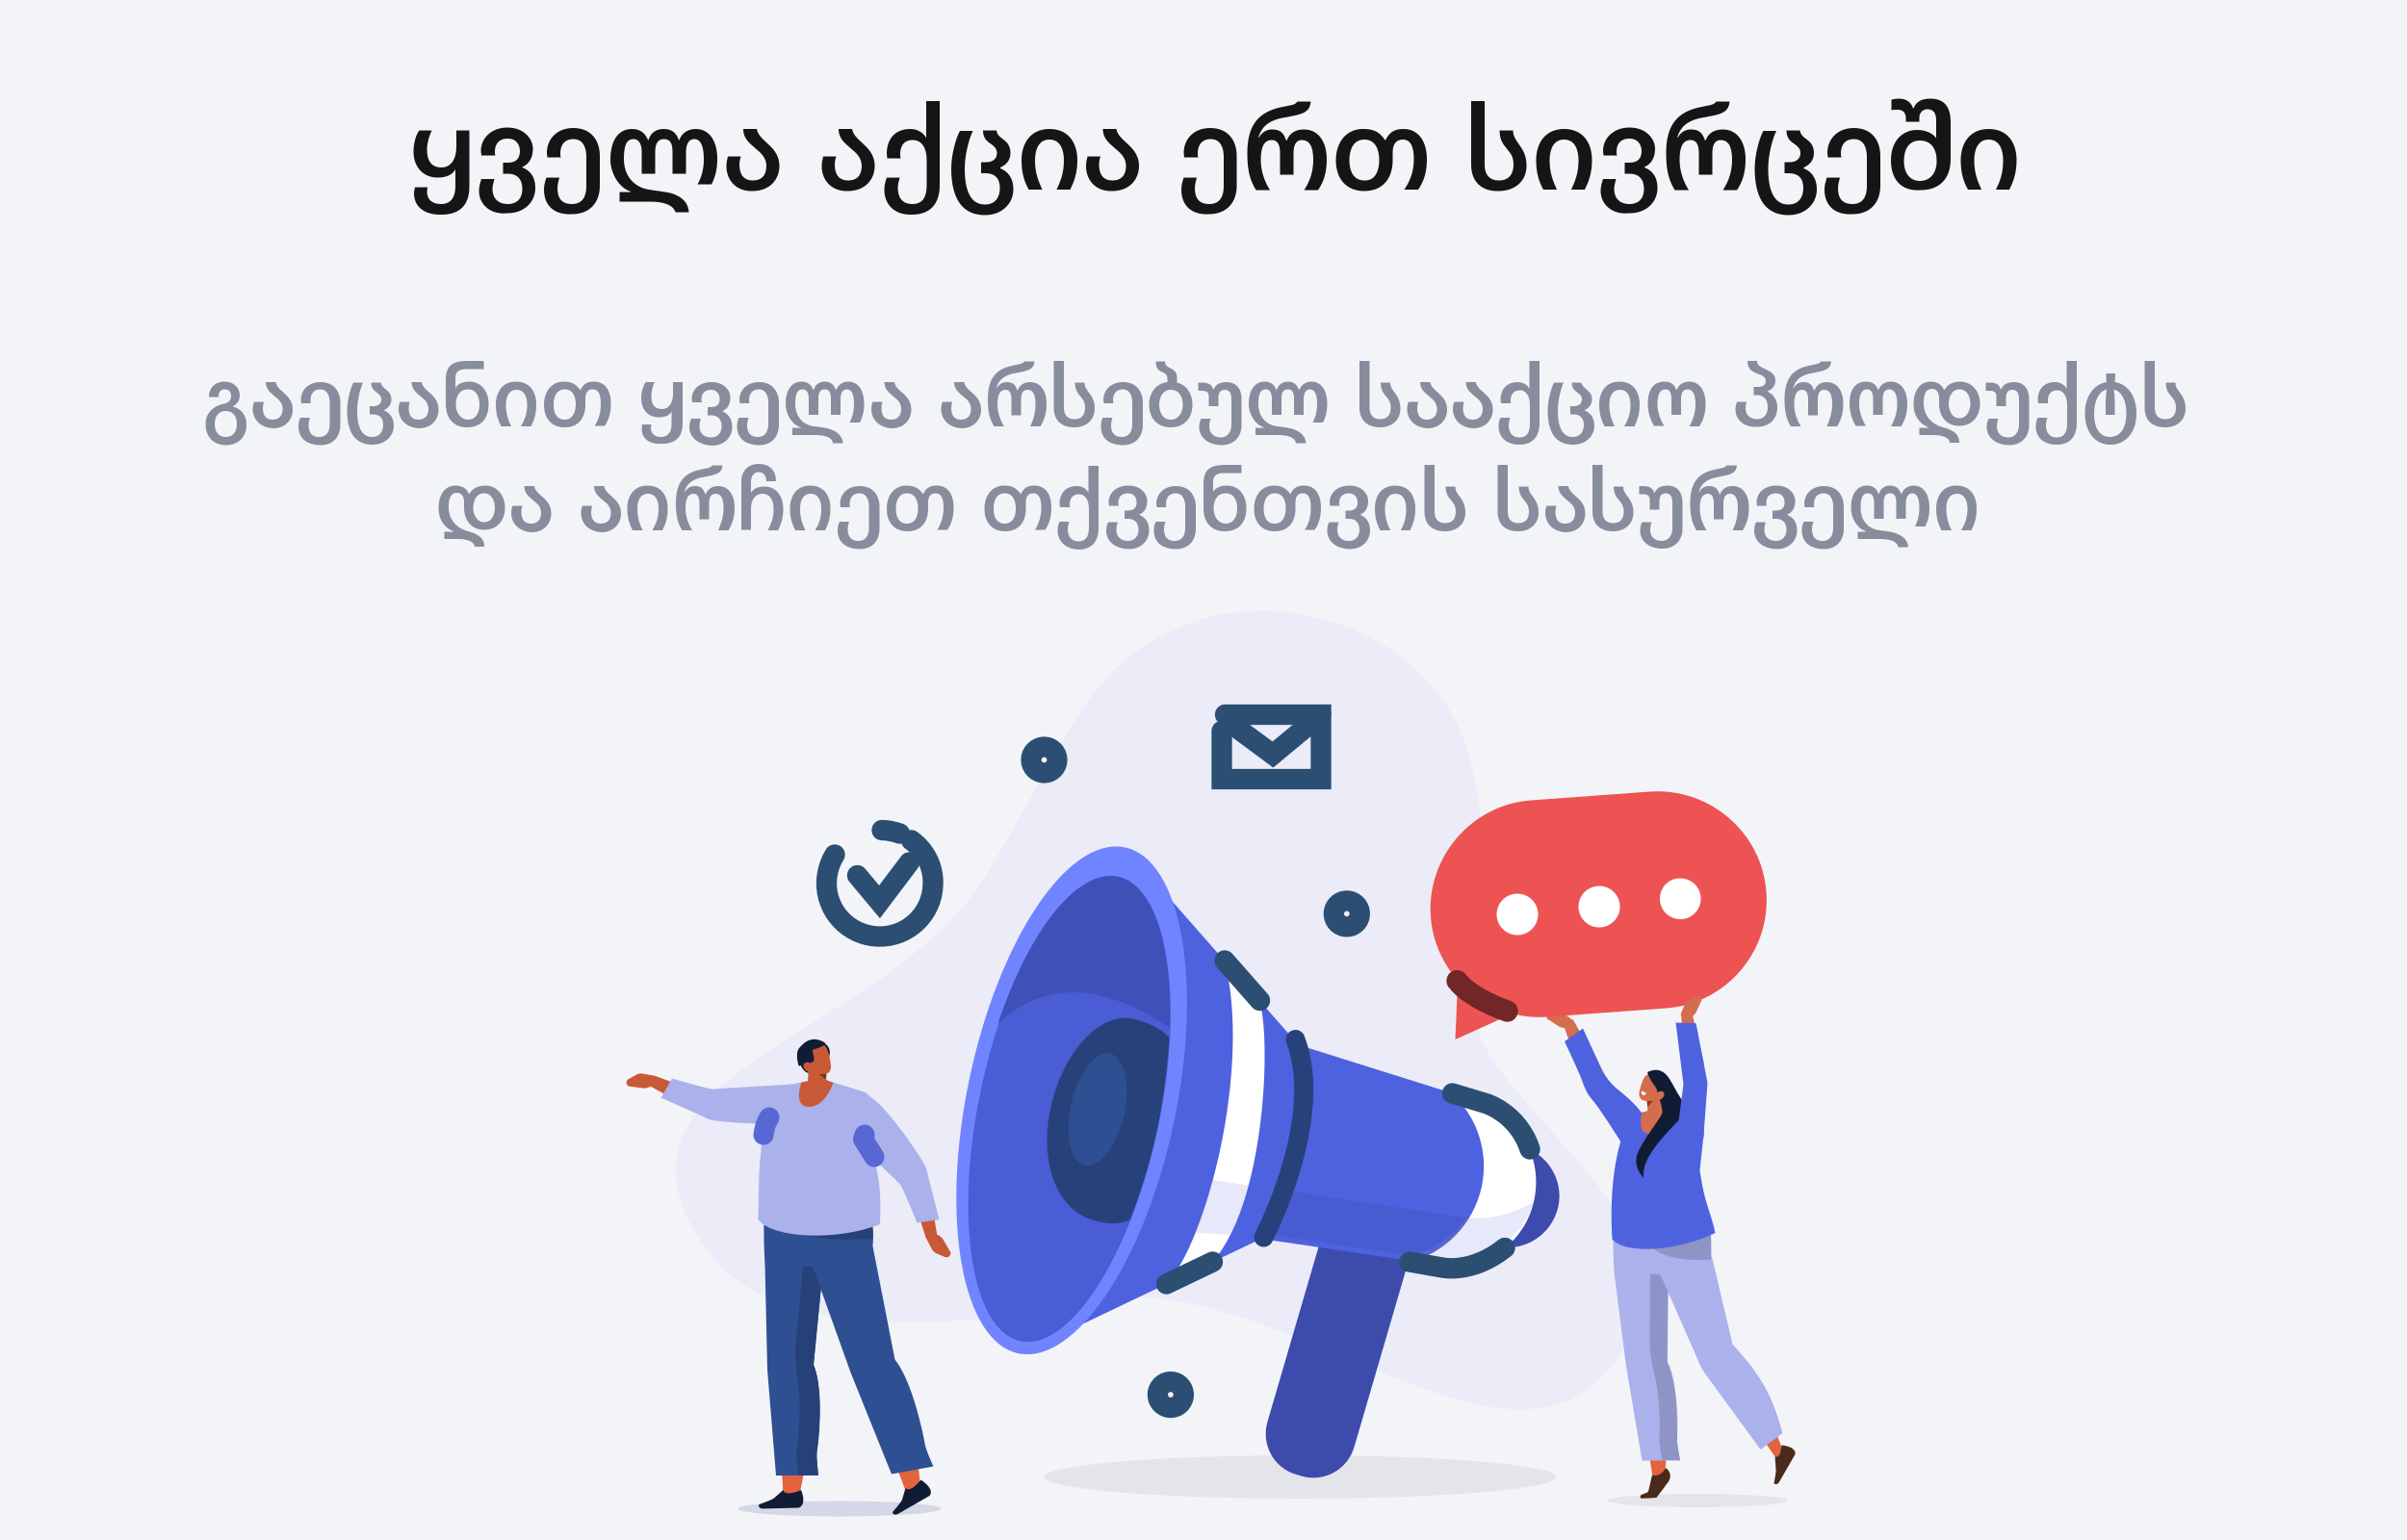 <?xml version="1.0" encoding="utf-8"?>
<!-- Generator: Adobe Illustrator 27.2.0, SVG Export Plug-In . SVG Version: 6.00 Build 0)  -->
<!DOCTYPE svg PUBLIC "-//W3C//DTD SVG 1.1//EN" "http://www.w3.org/Graphics/SVG/1.1/DTD/svg11.dtd">
<svg version="1.1" id="Layer_1" xmlns:x="http://ns.adobe.com/Extensibility/1.0/" xmlns:i="http://ns.adobe.com/AdobeIllustrator/10.0/" xmlns:graph="http://ns.adobe.com/Graphs/1.0/"
	 xmlns="http://www.w3.org/2000/svg" xmlns:xlink="http://www.w3.org/1999/xlink" x="0px" y="0px" viewBox="0 0 500 320"
	 style="enable-background:new 0 0 500 320;" xml:space="preserve">
<style type="text/css">
	.st0{fill:#F3F4F8;}
	.st1{enable-background:new    ;}
	.st2{fill:#151515;}
	.st3{fill:#878D9C;}
	.st4{fill:#EBECF7;}
	.st5{fill:#E3E5EB;}
	.st6{fill:#3D4BAD;}
	.st7{fill:#4E62E0;}
	.st8{fill:#495BD1;}
	.st9{fill:#FFFFFF;}
	.st10{fill:#7184FF;}
	.st11{fill:#4A5DD4;}
	.st12{fill:#27427A;}
	.st13{fill:#2E4F91;}
	.st14{fill:none;stroke:#27427A;stroke-width:4;stroke-linecap:round;stroke-linejoin:round;stroke-miterlimit:10;}
	.st15{fill:#3F50B8;}
	.st16{opacity:0.21;fill:#8B92E3;}
	.st17{fill:none;stroke:#2D4E73;stroke-width:4.265;stroke-linecap:round;stroke-miterlimit:10;}
	
		.st18{fill-rule:evenodd;clip-rule:evenodd;fill:none;stroke:#2D4E73;stroke-width:4.265;stroke-linecap:round;stroke-miterlimit:10;}
	.st19{fill-rule:evenodd;clip-rule:evenodd;fill:#C95836;}
	.st20{fill:#C95836;}
	.st21{fill-rule:evenodd;clip-rule:evenodd;fill:#ABB1EB;}
	.st22{fill-rule:evenodd;clip-rule:evenodd;fill:#101C33;}
	.st23{fill-rule:evenodd;clip-rule:evenodd;fill:#633C1D;}
	.st24{opacity:0.21;fill-rule:evenodd;clip-rule:evenodd;fill:#646AA3;}
	.st25{fill-rule:evenodd;clip-rule:evenodd;fill:#E3633D;}
	.st26{fill-rule:evenodd;clip-rule:evenodd;fill:#2E4F91;}
	.st27{fill-rule:evenodd;clip-rule:evenodd;fill:#264178;}
	
		.st28{fill-rule:evenodd;clip-rule:evenodd;fill:none;stroke:#5768D4;stroke-width:4.204;stroke-linecap:round;stroke-linejoin:round;stroke-miterlimit:10;}
	.st29{fill-rule:evenodd;clip-rule:evenodd;fill:#D46D4E;}
	.st30{fill:#D46D4E;}
	.st31{fill-rule:evenodd;clip-rule:evenodd;fill:#4E62E0;}
	.st32{fill-rule:evenodd;clip-rule:evenodd;fill:#E3E5EB;}
	.st33{fill-rule:evenodd;clip-rule:evenodd;fill:#4A2A1A;}
	.st34{fill-rule:evenodd;clip-rule:evenodd;fill:#8F94C7;}
	.st35{fill-rule:evenodd;clip-rule:evenodd;fill:#873B24;}
	.st36{fill-rule:evenodd;clip-rule:evenodd;fill:#FFFFFF;}
	.st37{fill:#101C33;}
	.st38{fill-rule:evenodd;clip-rule:evenodd;fill:#ED5353;}
	
		.st39{fill-rule:evenodd;clip-rule:evenodd;fill:none;stroke:#732626;stroke-width:4.455;stroke-linecap:round;stroke-linejoin:round;stroke-miterlimit:10;}
</style>
<g id="Layer_2_00000166641011012389850640000010208150379159884687_">
	<g id="Layer_2_00000070113783671386595900000007247049413270324359_">
		<g>
			<g>
				<rect id="SVGID_00000113329053630106759230000001489512567570702466_" class="st0" width="500" height="320"/>
			</g>
			<g>
				<g>
					<g>
						<rect id="SVGID_1_" class="st0" width="500" height="320"/>
					</g>
				</g>
			</g>
		</g>
	</g>
</g>
<g class="st1">
	<path class="st2" d="M86,40.2c0-0.4,0.1-0.8,0.2-1.3h2.6c0,0.3-0.1,0.6-0.1,0.9c0,1.5,0.9,2.6,2.9,2.6c2.2,0,3-1.6,3-3.7v-3.5h0
		c-0.7,1.2-2,1.7-3.7,1.7c-3,0-5-2.2-5-5.4c0-2,0.6-3.6,1.2-4.4h2.6c-0.5,1-1,2.6-1,4c0,2.4,1,3.7,3,3.7c1.9,0,3.1-1.6,3.1-4.4v-3.3
		h2.7v11.7c0,3.9-2.1,5.8-5.8,5.8C88.4,44.7,86,43.1,86,40.2z"/>
	<path class="st2" d="M99.5,39.7c0-0.9,0.2-1.6,0.5-2.5h2.7c-0.2,0.7-0.4,1.5-0.4,2.1c0,1.8,1.1,3.1,3.2,3.1c2,0,3-1.3,3-3.1
		c0-2-1-3.2-3-3.2h-1v-2.3h1c1.9,0,2.5-1.1,2.5-2.4c0-1.1-0.6-2.6-2.5-2.6c-2.1,0-2.7,1.4-2.7,2.7c0,0.3,0,0.6,0.1,0.8H100
		c0-0.2-0.1-0.6-0.1-1c0-2.5,2.1-4.8,5.5-4.8c3.5,0,5.3,2.4,5.3,4.4c0,2.1-1,3.3-2.2,3.8v0.1c1.3,0.5,2.7,1.6,2.7,4.3
		s-2.1,5.2-5.8,5.2C101.7,44.7,99.5,42.3,99.5,39.7z"/>
	<path class="st2" d="M113,39.4c0-0.9,0.2-1.6,0.5-2.5h2.7c-0.2,0.7-0.4,1.5-0.4,2.2c0,2.1,0.9,3.3,3,3.3c2.2,0,3-1.6,3-3.7v-6.1
		c0-1.8-0.6-3.7-2.7-3.7c-2.1,0-2.7,1.6-2.7,2.9c0,0.3,0,0.7,0.1,0.9h-2.8c0-0.2-0.1-0.6-0.1-1c0-2.5,1.8-5.1,5.5-5.1
		c3.8,0,5.5,2.7,5.5,5.8v6.2c0,3.5-2.1,5.9-5.8,5.9C115,44.7,113,42.6,113,39.4z"/>
	<path class="st2" d="M135,41.9h-6.3v-2h2.3v-0.1c-2.5-0.8-4.2-3.9-4.2-6.6c0-4,1.6-6.4,4.5-6.4c1.5,0,2.7,0.7,3.3,2.3h0.1
		c0.5-1.7,1.8-2.3,3.2-2.3c1.5,0,2.6,0.7,3.1,2.3h0.1c0.6-1.7,2.1-2.3,3.4-2.3c3,0,4.5,2.7,4.5,6.2c0,2.1-0.4,3.8-1.2,5.3h-2.9
		c0.9-1.6,1.3-3.3,1.3-5.2c0-2.9-0.7-4.2-2-4.2c-1.2,0-1.7,1.2-1.7,2.7v4.5h-2.8v-4.5c0-1.7-0.4-2.7-1.8-2.7c-1.4,0-1.8,1.2-1.8,2.7
		v4.5h-2.8v-4.5c0-1.7-0.6-2.7-1.7-2.7c-1.5,0-2,1.4-2,4.1c0,3.6,2.1,5.7,4.7,6.3c1.3,0.3,3.9,0.5,5.3,0.9c2.4,0.8,3.4,2.2,3.5,3.9
		h-2.8C139.9,42.7,138.1,41.9,135,41.9z"/>
	<path class="st2" d="M150.9,34.6c0-0.8,0.1-1.3,0.3-2.1h2.7c-0.2,0.6-0.3,1.2-0.3,1.7c0,2.2,1,3.3,2.8,3.3c1.9,0,2.8-1.2,2.8-3
		c0-1.7-1.1-2.7-2.2-3.6c-1.2-1.1-2.6-2-2.6-4.1h2.8c0.2,1.1,1,1.9,1.9,2.7c1.3,1.2,2.8,2.5,2.8,5c0,2.7-1.9,5.2-5.6,5.2
		C152.7,39.8,150.9,37.2,150.9,34.6z"/>
	<path class="st2" d="M170.7,34.6c0-0.8,0.1-1.3,0.3-2.1h2.7c-0.2,0.6-0.3,1.2-0.3,1.7c0,2.2,1,3.3,2.8,3.3c1.9,0,2.8-1.2,2.8-3
		c0-1.7-1.1-2.7-2.2-3.6c-1.2-1.1-2.6-2-2.6-4.1h2.8c0.2,1.1,1,1.9,1.9,2.7c1.3,1.2,2.8,2.5,2.8,5c0,2.7-1.9,5.2-5.6,5.2
		C172.5,39.8,170.7,37.2,170.7,34.6z"/>
	<path class="st2" d="M183.7,39.4c0-0.9,0.2-1.6,0.5-2.5h2.7c-0.2,0.7-0.4,1.5-0.4,2.1c0,2.1,1,3.4,3,3.4c2.2,0,3-1.5,3-3.9v-5.2
		c0-2.4-0.9-4.2-2.9-4.2c-2.1,0-2.6,1.6-2.6,2.9c0,0.3,0,0.6,0.1,0.9h-2.8c0-0.2-0.1-0.6-0.1-1c0-2.5,1.3-5.1,4.9-5.1
		c1.7,0,2.9,1,3.3,1.9h0V21h2.8v17.5c0,4-2.1,6.1-5.8,6.1C185.9,44.7,183.7,42.6,183.7,39.4z"/>
	<path class="st2" d="M197.6,35c0-2.7,0.9-6.2,1.8-7.8h2.7c-0.9,1.8-1.7,5.2-1.7,7.8c0,5.3,1.6,7.5,4.2,7.5c2.2,0,3.1-1.6,3.1-3.4
		c0-2-1-3.1-3-3.1h-0.9v-2.3h1.1c1.3,0,2.2-0.7,2.2-1.9c0-1-0.7-1.5-1.4-2c-0.8-0.5-1.5-1.2-1.5-2.7h2.8c0.1,0.8,0.6,1.3,1.2,1.7
		c0.8,0.6,1.7,1.3,1.7,3c0,1.1-0.5,2.3-2.1,3V35c1.3,0.5,2.7,1.7,2.7,4.4c0,2.8-2.3,5.3-5.9,5.3C200.2,44.7,197.6,41.7,197.6,35z"/>
	<path class="st2" d="M221,33.3c0-2.1-0.7-4.3-3-4.3c-2.3,0-3,2.2-3,4.3c0,2.7,0.7,4.3,1.5,6.1h-2.8c-0.9-1.6-1.5-3.4-1.5-6.1
		c0-3.7,2-6.5,5.8-6.5c3.8,0,5.8,2.7,5.8,6.5c0,2.7-0.7,4.5-1.5,6.1h-2.8C220.3,37.6,221,36,221,33.3z"/>
	<path class="st2" d="M225.6,34.6c0-0.8,0.1-1.3,0.3-2.1h2.7c-0.2,0.6-0.3,1.2-0.3,1.7c0,2.2,1,3.3,2.8,3.3c1.9,0,2.8-1.2,2.8-3
		c0-1.7-1.1-2.7-2.2-3.6c-1.2-1.1-2.6-2-2.6-4.1h2.8c0.2,1.1,1,1.9,1.9,2.7c1.3,1.2,2.8,2.5,2.8,5c0,2.7-1.9,5.2-5.6,5.2
		C227.4,39.8,225.6,37.2,225.6,34.6z"/>
	<path class="st2" d="M245.4,39.4c0-0.9,0.2-1.6,0.5-2.5h2.7c-0.2,0.7-0.4,1.5-0.4,2.2c0,2.1,0.9,3.3,3,3.3c2.2,0,3-1.6,3-3.7v-6.1
		c0-1.8-0.6-3.7-2.7-3.7c-2.1,0-2.7,1.6-2.7,2.9c0,0.3,0,0.7,0.1,0.9H246c0-0.2-0.1-0.6-0.1-1c0-2.5,1.8-5.1,5.5-5.1
		c3.8,0,5.5,2.7,5.5,5.8v6.2c0,3.5-2.1,5.9-5.8,5.9C247.4,44.7,245.4,42.6,245.4,39.4z"/>
	<path class="st2" d="M272.8,33.2c0-3-0.9-4.1-2.4-4.1c-1.2,0-1.7,1.1-1.7,2.7v4.5h-2.8v-4.5c0-1.7-0.5-2.7-1.7-2.7
		c-1.5,0-2.3,1.2-2.3,4.1c0,2.2,0.7,4.4,1.9,6.3h-2.9c-1.2-2-1.8-3.9-1.8-7.7c0-5.9,2.4-8.5,6.9-9.5l2.4-0.5c0.6-0.1,1-0.5,1.1-0.7
		h2.8c-0.2,1.8-1.1,2.5-3.8,3l-2.1,0.4c-2.1,0.4-4.2,1.3-5,4.1h0.1c0.6-1.1,1.6-1.7,2.7-1.7c1.8,0,2.4,0.7,3,2.3h0.1
		c0.6-1.7,2-2.3,3.6-2.3c3,0,4.7,2.6,4.7,6.2c0,2.5-0.5,4.5-1.8,6.4h-2.9C272.2,37.5,272.8,35.5,272.8,33.2z"/>
	<path class="st2" d="M293.7,33.1c0-2.7-0.7-4.1-2.3-4.1c-1.4,0-2.1,1-2.1,2.6v1.7c0,3.8-2.1,6.4-5.9,6.4s-5.9-2.6-5.9-6.4
		c0-3.8,2.2-6.5,5.6-6.5c1.8,0,3.3,0.3,4.6,2.3h0.1c1-2,2.3-2.3,3.8-2.3c2.9,0,4.8,2.4,4.8,6.3c0,2.5-0.5,4.4-1.8,6.3h-2.9
		C293,37.5,293.7,35.5,293.7,33.1z M286.5,33.3c0-2.4-0.9-4.3-3.1-4.3c-2.2,0-3.1,2-3.1,4.3c0,2.3,0.9,4.2,3.1,4.2
		C285.6,37.6,286.5,35.6,286.5,33.3z"/>
	<path class="st2" d="M305.6,34.2V21h2.8v13.2c0,2.1,1,3.3,3,3.3c2,0,3-1.3,3-3.3c0-1.3-0.4-2.1-1-2.8c-0.8-1.1-1.9-1.9-1.9-4.3h2.8
		c0,1.3,0.7,2.1,1.3,3c0.7,1,1.5,2.1,1.5,4.4c0,3.2-2.5,5.2-5.8,5.2C307.8,39.8,305.6,37.8,305.6,34.2z"/>
	<path class="st2" d="M327.9,33.3c0-2.1-0.7-4.3-3-4.3s-3,2.2-3,4.3c0,2.7,0.7,4.3,1.5,6.1h-2.8c-0.9-1.6-1.5-3.4-1.5-6.1
		c0-3.7,2-6.5,5.8-6.5s5.8,2.7,5.8,6.5c0,2.7-0.7,4.5-1.5,6.1h-2.8C327.2,37.6,327.9,36,327.9,33.3z"/>
	<path class="st2" d="M332.5,39.7c0-0.9,0.2-1.6,0.5-2.5h2.7c-0.2,0.7-0.4,1.5-0.4,2.1c0,1.8,1.1,3.1,3.2,3.1c2,0,3-1.3,3-3.1
		c0-2-1-3.2-3-3.2h-1v-2.3h1c1.9,0,2.5-1.1,2.5-2.4c0-1.1-0.6-2.6-2.5-2.6c-2.1,0-2.7,1.4-2.7,2.7c0,0.3,0,0.6,0.1,0.8h-2.8
		c0-0.2-0.1-0.6-0.1-1c0-2.5,2.1-4.8,5.5-4.8c3.5,0,5.3,2.4,5.3,4.4c0,2.1-1,3.3-2.2,3.8v0.1c1.3,0.5,2.7,1.6,2.7,4.3
		s-2.1,5.2-5.8,5.2C334.7,44.7,332.5,42.3,332.5,39.7z"/>
	<path class="st2" d="M359.8,33.2c0-3-0.9-4.1-2.4-4.1c-1.2,0-1.7,1.1-1.7,2.7v4.5h-2.8v-4.5c0-1.7-0.5-2.7-1.7-2.7
		c-1.5,0-2.3,1.2-2.3,4.1c0,2.2,0.7,4.4,1.9,6.3h-2.9c-1.2-2-1.8-3.9-1.8-7.7c0-5.9,2.4-8.5,6.9-9.5l2.4-0.5c0.6-0.1,1-0.5,1.1-0.7
		h2.8c-0.2,1.8-1.1,2.5-3.8,3l-2.1,0.4c-2.1,0.4-4.2,1.3-5,4.1h0.1c0.6-1.1,1.6-1.7,2.7-1.7c1.8,0,2.4,0.7,3,2.3h0.1
		c0.6-1.7,2-2.3,3.6-2.3c3,0,4.7,2.6,4.7,6.2c0,2.5-0.5,4.5-1.8,6.4h-2.9C359.2,37.5,359.8,35.5,359.8,33.2z"/>
	<path class="st2" d="M364.5,35c0-2.7,0.9-6.2,1.8-7.8h2.7c-0.9,1.8-1.7,5.2-1.7,7.8c0,5.3,1.6,7.5,4.2,7.5c2.2,0,3.1-1.6,3.1-3.4
		c0-2-1-3.1-3-3.1h-0.9v-2.3h1.1c1.3,0,2.2-0.7,2.2-1.9c0-1-0.7-1.5-1.4-2c-0.8-0.5-1.5-1.2-1.5-2.7h2.8c0.1,0.8,0.6,1.3,1.2,1.7
		c0.8,0.6,1.7,1.3,1.7,3c0,1.1-0.5,2.3-2.1,3V35c1.3,0.5,2.7,1.7,2.7,4.4c0,2.8-2.3,5.3-5.9,5.3C367.1,44.7,364.5,41.7,364.5,35z"/>
	<path class="st2" d="M379,39.4c0-0.9,0.2-1.6,0.5-2.5h2.7c-0.2,0.7-0.4,1.5-0.4,2.2c0,2.1,0.9,3.3,3,3.3c2.2,0,3-1.6,3-3.7v-6.1
		c0-1.8-0.6-3.7-2.7-3.7c-2.1,0-2.7,1.6-2.7,2.9c0,0.3,0,0.7,0.1,0.9h-2.8c0-0.2-0.1-0.6-0.1-1c0-2.5,1.8-5.1,5.5-5.1
		c3.8,0,5.5,2.7,5.5,5.8v6.2c0,3.5-2.1,5.9-5.8,5.9C381,44.7,379,42.6,379,39.4z"/>
	<path class="st2" d="M392.8,33.3c0-4,2.4-6.3,5.4-6.3c1.7,0,3.2,0.6,4,1.7h0v-3.7c0-1.5-0.6-2.3-1.8-2.3c-1.2,0-1.7,0.9-1.7,1.8
		v0.8h-2.8v-0.8c0-0.9-0.5-1.7-1.7-1.7c-0.5,0-1.1,0-1.3,0.1v-2.2c0.4-0.1,1-0.2,1.6-0.2c1.2,0,2.4,0.5,2.9,2h0.1
		c0.6-1.5,1.8-2,3.5-2c2.8,0,4.2,1.6,4.2,4.9v7.7c0,4-2.3,6.4-6.2,6.4C395,39.8,392.8,37.4,392.8,33.3z M402.3,33.5
		c0-2.8-1.3-4.3-3.5-4.3c-2.2,0-3.3,1.7-3.3,4.3c0,2.4,1.2,4.1,3.3,4.1C401,37.6,402.3,35.9,402.3,33.5z"/>
	<path class="st2" d="M416.1,33.3c0-2.1-0.7-4.3-3-4.3s-3,2.2-3,4.3c0,2.7,0.7,4.3,1.5,6.1h-2.8c-0.9-1.6-1.5-3.4-1.5-6.1
		c0-3.7,2-6.5,5.8-6.5s5.8,2.7,5.8,6.5c0,2.7-0.7,4.5-1.5,6.1h-2.8C415.5,37.6,416.1,36,416.1,33.3z"/>
</g>
<g class="st1">
	<path class="st3" d="M42.7,88.1c0-2.6,2.1-3.9,3.8-4.2c0.9-0.2,1.5-0.6,1.5-1.6c0-0.8-0.4-1.4-1.3-1.4c-0.9,0-1.3,0.6-1.3,1.6h-2
		c0-1.9,1.3-3.2,3.2-3.2c2.1,0,3.2,1.4,3.2,2.8c0,1.2-0.6,1.9-1.4,2.3v0.1c1.7,0.4,2.8,1.8,2.8,3.7c0,2.8-1.9,4.3-4.3,4.3
		S42.7,90.9,42.7,88.1z M49.2,88.1c0-1.5-0.7-2.7-2.3-2.7c-1.5,0-2.3,1.1-2.3,2.7c0,1.5,0.7,2.7,2.3,2.7
		C48.5,90.8,49.2,89.6,49.2,88.1z"/>
	<path class="st3" d="M52.5,85c0-0.6,0.1-1,0.3-1.5h2c-0.1,0.4-0.2,0.9-0.2,1.3c0,1.6,0.7,2.4,2,2.4c1.4,0,2.1-0.9,2.1-2.2
		c0-1.3-0.8-2-1.6-2.6c-0.9-0.8-1.9-1.5-1.9-3h2.1c0.1,0.8,0.7,1.4,1.4,2c1,0.9,2.1,1.8,2.1,3.7c0,2-1.4,3.9-4.1,3.9
		C53.8,88.8,52.5,86.9,52.5,85z"/>
	<path class="st3" d="M62,88.6c0-0.7,0.1-1.2,0.4-1.8h2c-0.2,0.5-0.3,1.1-0.3,1.6c0,1.5,0.7,2.4,2.2,2.4c1.6,0,2.2-1.2,2.2-2.7v-4.5
		c0-1.3-0.5-2.7-2-2.7c-1.5,0-2,1.2-2,2.2c0,0.2,0,0.5,0.1,0.7h-2c0-0.2-0.1-0.5-0.1-0.7c0-1.9,1.4-3.7,4.1-3.7c2.8,0,4.1,2,4.1,4.3
		v4.5c0,2.6-1.5,4.3-4.2,4.3C63.5,92.4,62,90.9,62,88.6z"/>
	<path class="st3" d="M72.1,85.3c0-2,0.7-4.6,1.3-5.8h2c-0.6,1.3-1.2,3.8-1.2,5.8c0,3.9,1.2,5.5,3.1,5.5c1.6,0,2.3-1.2,2.3-2.5
		c0-1.5-0.8-2.2-2.2-2.2h-0.6v-1.7h0.8c0.9,0,1.6-0.5,1.6-1.4c0-0.8-0.5-1.1-1-1.5c-0.6-0.4-1.1-0.9-1.1-2h2
		c0.1,0.6,0.5,0.9,0.9,1.3c0.6,0.5,1.3,1,1.3,2.2c0,0.8-0.4,1.7-1.5,2.2v0.1c0.9,0.4,2,1.2,2,3.2c0,2-1.7,3.9-4.4,3.9
		C74,92.4,72.1,90.2,72.1,85.3z"/>
	<path class="st3" d="M82.8,85c0-0.6,0.1-1,0.3-1.5h2c-0.1,0.4-0.2,0.9-0.2,1.3c0,1.6,0.7,2.4,2,2.4c1.4,0,2.1-0.9,2.1-2.2
		c0-1.3-0.8-2-1.6-2.6c-0.9-0.8-1.9-1.5-1.9-3h2.1c0.1,0.8,0.7,1.4,1.4,2c1,0.9,2.1,1.8,2.1,3.7c0,2-1.4,3.9-4.1,3.9
		C84.1,88.8,82.8,86.9,82.8,85z"/>
	<path class="st3" d="M92.6,84v-5.1c0-2.9,1.4-3.9,4.4-3.9h3.5v1.7h-3.7c-1.4,0-2.2,0.5-2.2,1.8v2.1h0c0.5-0.9,1.6-1.3,2.9-1.3
		c2.2,0,4,1.7,4,4.7s-1.6,4.8-4.5,4.8C94.3,88.8,92.6,87,92.6,84z M99.6,84.1c0-1.9-0.8-3.2-2.4-3.2c-1.6,0-2.5,1.2-2.5,3.2
		c0,1.7,1,3.1,2.6,3.1C98.7,87.2,99.6,85.9,99.6,84.1z"/>
	<path class="st3" d="M109.5,84.1c0-1.5-0.5-3.1-2.2-3.1c-1.7,0-2.2,1.6-2.2,3.1c0,2,0.5,3.2,1.1,4.5h-2.1c-0.6-1.2-1.1-2.5-1.1-4.5
		c0-2.7,1.4-4.8,4.2-4.8c2.8,0,4.2,2,4.2,4.8c0,2-0.5,3.3-1.1,4.5h-2.1C109,87.2,109.5,86,109.5,84.1z"/>
	<path class="st3" d="M124.8,83.9c0-2-0.5-3-1.7-3c-1,0-1.5,0.7-1.5,1.9v1.3c0,2.8-1.5,4.7-4.3,4.7s-4.3-1.9-4.3-4.7
		c0-2.8,1.6-4.8,4.1-4.8c1.3,0,2.4,0.3,3.4,1.7h0.1c0.7-1.5,1.7-1.7,2.8-1.7c2.2,0,3.5,1.7,3.5,4.6c0,1.8-0.4,3.3-1.3,4.6h-2.1
		C124.4,87.2,124.8,85.7,124.8,83.9z M119.6,84.1c0-1.7-0.6-3.2-2.3-3.2c-1.6,0-2.3,1.4-2.3,3.2c0,1.7,0.6,3.1,2.3,3.1
		C118.9,87.2,119.6,85.7,119.6,84.1z"/>
	<path class="st3" d="M133.3,89.1c0-0.3,0.1-0.6,0.1-0.9h1.9c0,0.2-0.1,0.5-0.1,0.7c0,1.1,0.7,1.9,2.1,1.9c1.6,0,2.2-1.2,2.2-2.7
		v-2.6h0c-0.5,0.9-1.4,1.2-2.7,1.2c-2.2,0-3.6-1.6-3.6-4c0-1.5,0.5-2.6,0.9-3.3h1.9c-0.4,0.7-0.7,1.9-0.7,2.9c0,1.8,0.7,2.7,2.2,2.7
		c1.4,0,2.3-1.2,2.3-3.2v-2.4h2v8.6c0,2.8-1.5,4.2-4.2,4.2C135.1,92.4,133.3,91.3,133.3,89.1z"/>
	<path class="st3" d="M143.2,88.8c0-0.7,0.1-1.2,0.4-1.8h2c-0.2,0.5-0.3,1.1-0.3,1.6c0,1.3,0.8,2.3,2.4,2.3c1.4,0,2.2-1,2.2-2.3
		c0-1.5-0.8-2.3-2.2-2.3h-0.7v-1.7h0.7c1.4,0,1.8-0.8,1.8-1.7c0-0.8-0.4-1.9-1.8-1.9c-1.5,0-2,1-2,2c0,0.2,0,0.4,0.1,0.6h-2
		c0-0.2-0.1-0.4-0.1-0.7c0-1.9,1.5-3.5,4.1-3.5c2.6,0,3.9,1.7,3.9,3.2c0,1.6-0.7,2.4-1.6,2.8v0.1c0.9,0.4,2,1.2,2,3.2
		s-1.5,3.9-4.2,3.9C144.8,92.4,143.2,90.7,143.2,88.8z"/>
	<path class="st3" d="M153.1,88.6c0-0.7,0.1-1.2,0.4-1.8h2c-0.2,0.5-0.3,1.1-0.3,1.6c0,1.5,0.7,2.4,2.2,2.4c1.6,0,2.2-1.2,2.2-2.7
		v-4.5c0-1.3-0.5-2.7-2-2.7c-1.5,0-2,1.2-2,2.2c0,0.2,0,0.5,0.1,0.7h-2c0-0.2-0.1-0.5-0.1-0.7c0-1.9,1.4-3.7,4.1-3.7
		c2.8,0,4.1,2,4.1,4.3v4.5c0,2.6-1.5,4.3-4.2,4.3C154.6,92.4,153.1,90.9,153.1,88.6z"/>
	<path class="st3" d="M169.2,90.4h-4.6v-1.5h1.7v-0.1c-1.9-0.6-3.1-2.9-3.1-4.8c0-2.9,1.2-4.7,3.3-4.7c1.1,0,2,0.5,2.4,1.7h0.1
		c0.4-1.2,1.3-1.7,2.3-1.7c1.1,0,1.9,0.5,2.3,1.7h0.1c0.5-1.2,1.5-1.7,2.5-1.7c2.2,0,3.3,2,3.3,4.6c0,1.5-0.3,2.8-0.9,3.9h-2.1
		c0.6-1.2,0.9-2.4,0.9-3.8c0-2.1-0.5-3.1-1.5-3.1c-0.8,0-1.3,0.8-1.3,2v3.3h-2v-3.3c0-1.3-0.3-2-1.3-2c-1,0-1.3,0.8-1.3,2v3.3h-2
		v-3.3c0-1.3-0.4-2-1.3-2c-1.1,0-1.5,1-1.5,3c0,2.6,1.5,4.2,3.4,4.6c1,0.2,2.9,0.3,3.9,0.7c1.7,0.6,2.5,1.6,2.6,2.9h-2.1
		C172.9,90.9,171.5,90.4,169.2,90.4z"/>
	<path class="st3" d="M181,85c0-0.6,0.1-1,0.3-1.5h2c-0.1,0.4-0.2,0.9-0.2,1.3c0,1.6,0.7,2.4,2,2.4c1.4,0,2.1-0.9,2.1-2.2
		c0-1.3-0.8-2-1.6-2.6c-0.9-0.8-1.9-1.5-1.9-3h2.1c0.1,0.8,0.7,1.4,1.4,2c1,0.9,2.1,1.8,2.1,3.7c0,2-1.4,3.9-4.1,3.9
		C182.3,88.8,181,86.9,181,85z"/>
	<path class="st3" d="M195.5,85c0-0.6,0.1-1,0.3-1.5h2c-0.1,0.4-0.2,0.9-0.2,1.3c0,1.6,0.7,2.4,2,2.4c1.4,0,2.1-0.9,2.1-2.2
		c0-1.3-0.8-2-1.6-2.6c-0.9-0.8-1.9-1.5-1.9-3h2.1c0.1,0.8,0.7,1.4,1.4,2c1,0.9,2.1,1.8,2.1,3.7c0,2-1.4,3.9-4.1,3.9
		C196.8,88.8,195.5,86.9,195.5,85z"/>
	<path class="st3" d="M215.1,84c0-2.2-0.6-3-1.7-3c-0.9,0-1.3,0.8-1.3,2v3.3h-2v-3.3c0-1.3-0.4-2-1.2-2c-1.1,0-1.7,0.9-1.7,3
		c0,1.6,0.5,3.2,1.4,4.6h-2.1c-0.9-1.5-1.3-2.9-1.3-5.6c0-4.4,1.7-6.3,5-7l1.8-0.4c0.5-0.1,0.7-0.4,0.8-0.5h2.1
		c-0.1,1.3-0.8,1.8-2.8,2.2l-1.5,0.3c-1.5,0.3-3.1,1-3.6,3h0.1c0.4-0.8,1.2-1.2,2-1.2c1.3,0,1.8,0.5,2.2,1.7h0.1
		c0.5-1.2,1.4-1.7,2.6-1.7c2.2,0,3.4,1.9,3.4,4.5c0,1.8-0.4,3.3-1.3,4.7h-2.1C214.7,87.2,215.1,85.7,215.1,84z"/>
	<path class="st3" d="M218.9,84.7V75h2.1v9.7c0,1.5,0.7,2.4,2.2,2.4c1.5,0,2.2-0.9,2.2-2.4c0-1-0.3-1.5-0.7-2
		c-0.6-0.8-1.4-1.4-1.4-3.2h2c0,1,0.5,1.5,1,2.2c0.5,0.7,1.1,1.6,1.1,3.2c0,2.4-1.8,3.9-4.2,3.9C220.5,88.8,218.9,87.4,218.9,84.7z"
		/>
	<path class="st3" d="M228.7,88.6c0-0.7,0.1-1.2,0.4-1.8h2c-0.2,0.5-0.3,1.1-0.3,1.6c0,1.5,0.7,2.4,2.2,2.4c1.6,0,2.2-1.2,2.2-2.7
		v-4.5c0-1.3-0.5-2.7-2-2.7c-1.5,0-2,1.2-2,2.2c0,0.2,0,0.5,0.1,0.7h-2c0-0.2-0.1-0.5-0.1-0.7c0-1.9,1.4-3.7,4.1-3.7
		c2.8,0,4.1,2,4.1,4.3v4.5c0,2.6-1.5,4.3-4.2,4.3C230.1,92.4,228.7,90.9,228.7,88.6z"/>
	<path class="st3" d="M238.7,84.1c0-2.5,1.4-4.4,3.8-4.7v-0.7c0-0.8-0.4-1.1-0.9-1.3c-0.7-0.3-1.5-0.6-1.5-2.3h1.9
		c0,0.8,0.5,1.1,1.1,1.4c0.7,0.4,1.4,0.7,1.4,2v1c2,0.5,3.2,2.3,3.2,4.6c0,2.8-1.7,4.7-4.5,4.7C240.4,88.8,238.7,86.9,238.7,84.1z
		 M245.7,84.1c0-1.5-0.7-3.1-2.5-3.1c-1.7,0-2.4,1.6-2.4,3.1c0,1.5,0.7,3.1,2.4,3.1C244.9,87.2,245.7,85.6,245.7,84.1z"/>
	<path class="st3" d="M249.1,88.8c0-0.7,0.1-1.2,0.4-1.8h2c-0.2,0.5-0.3,1.1-0.3,1.6c0,1.3,0.8,2.3,2.4,2.3c1.4,0,2.2-1.2,2.2-2.6
		v-5.4c0-1.3-0.5-1.9-1.4-1.9c-0.9,0-1.3,0.7-1.3,1.5v1.9h-2v-2.1c0-0.7-0.4-1.1-1.4-1.1h-0.8v-1.7h0.7c1.3,0,2.1,0.3,2.4,1.4h0.1
		c0.5-1.1,1.4-1.5,2.7-1.5c2,0,3.1,1.4,3.1,3.5v5.4c0,2.4-1.5,4.2-4.2,4.2C250.7,92.4,249.1,90.7,249.1,88.8z"/>
	<path class="st3" d="M265.4,90.4h-4.6v-1.5h1.7v-0.1c-1.9-0.6-3.1-2.9-3.1-4.8c0-2.9,1.2-4.7,3.3-4.7c1.1,0,2,0.5,2.4,1.7h0.1
		c0.4-1.2,1.3-1.7,2.3-1.7c1.1,0,1.9,0.5,2.3,1.7h0.1c0.5-1.2,1.5-1.7,2.5-1.7c2.2,0,3.3,2,3.3,4.6c0,1.5-0.3,2.8-0.9,3.9h-2.1
		c0.6-1.2,0.9-2.4,0.9-3.8c0-2.1-0.5-3.1-1.5-3.1c-0.8,0-1.3,0.8-1.3,2v3.3h-2v-3.3c0-1.3-0.3-2-1.3-2c-1,0-1.3,0.8-1.3,2v3.3h-2
		v-3.3c0-1.3-0.4-2-1.3-2c-1.1,0-1.5,1-1.5,3c0,2.6,1.5,4.2,3.4,4.6c1,0.2,2.9,0.3,3.9,0.7c1.7,0.6,2.5,1.6,2.6,2.9h-2.1
		C269,90.9,267.7,90.4,265.4,90.4z"/>
	<path class="st3" d="M282.4,84.7V75h2.1v9.7c0,1.5,0.7,2.4,2.2,2.4c1.5,0,2.2-0.9,2.2-2.4c0-1-0.3-1.5-0.7-2
		c-0.6-0.8-1.4-1.4-1.4-3.2h2c0,1,0.5,1.5,1,2.2c0.5,0.7,1.1,1.6,1.1,3.2c0,2.4-1.8,3.9-4.2,3.9C284.1,88.8,282.4,87.4,282.4,84.7z"
		/>
	<path class="st3" d="M292.3,85c0-0.6,0.1-1,0.3-1.5h2c-0.1,0.4-0.2,0.9-0.2,1.3c0,1.6,0.7,2.4,2,2.4c1.4,0,2.1-0.9,2.1-2.2
		c0-1.3-0.8-2-1.6-2.6c-0.9-0.8-1.9-1.5-1.9-3h2.1c0.1,0.8,0.7,1.4,1.4,2c1,0.9,2.1,1.8,2.1,3.7c0,2-1.4,3.9-4.1,3.9
		C293.6,88.8,292.3,86.9,292.3,85z"/>
	<path class="st3" d="M301.8,85c0-0.6,0.1-1,0.3-1.5h2c-0.1,0.4-0.2,0.9-0.2,1.3c0,1.6,0.7,2.4,2,2.4c1.4,0,2.1-0.9,2.1-2.2
		c0-1.3-0.8-2-1.6-2.6c-0.9-0.8-1.9-1.5-1.9-3h2.1c0.1,0.8,0.7,1.4,1.4,2c1,0.9,2.1,1.8,2.1,3.7c0,2-1.4,3.9-4.1,3.9
		C303.1,88.8,301.8,86.9,301.8,85z"/>
	<path class="st3" d="M311.3,88.6c0-0.7,0.1-1.2,0.4-1.8h2c-0.2,0.5-0.3,1.1-0.3,1.6c0,1.5,0.8,2.5,2.2,2.5c1.6,0,2.2-1.1,2.2-2.9
		v-3.8c0-1.8-0.7-3.1-2.1-3.1c-1.5,0-1.9,1.2-1.9,2.1c0,0.2,0,0.5,0.1,0.6h-2.1c0-0.2-0.1-0.5-0.1-0.7c0-1.9,1-3.7,3.6-3.7
		c1.2,0,2.1,0.7,2.4,1.4h0V75h2.1v12.9c0,2.9-1.5,4.5-4.2,4.5C313,92.4,311.3,90.9,311.3,88.6z"/>
	<path class="st3" d="M321.5,85.3c0-2,0.7-4.6,1.3-5.8h2c-0.6,1.3-1.2,3.8-1.2,5.8c0,3.9,1.2,5.5,3.1,5.5c1.6,0,2.3-1.2,2.3-2.5
		c0-1.5-0.8-2.2-2.2-2.2h-0.6v-1.7h0.8c0.9,0,1.6-0.5,1.6-1.4c0-0.8-0.5-1.1-1-1.5c-0.6-0.4-1.1-0.9-1.1-2h2
		c0.1,0.6,0.5,0.9,0.9,1.3c0.6,0.5,1.3,1,1.3,2.2c0,0.8-0.4,1.7-1.5,2.2v0.1c0.9,0.4,2,1.2,2,3.2c0,2-1.7,3.9-4.4,3.9
		C323.4,92.4,321.5,90.2,321.5,85.3z"/>
	<path class="st3" d="M338.7,84.1c0-1.5-0.5-3.1-2.2-3.1s-2.2,1.6-2.2,3.1c0,2,0.5,3.2,1.1,4.5h-2.1c-0.6-1.2-1.1-2.5-1.1-4.5
		c0-2.7,1.4-4.8,4.2-4.8s4.2,2,4.2,4.8c0,2-0.5,3.3-1.1,4.5h-2.1C338.2,87.2,338.7,86,338.7,84.1z"/>
	<path class="st3" d="M352.2,84c0-2.2-0.6-3.1-1.7-3.1c-0.9,0-1.3,0.8-1.3,2v3.3h-2v-3.3c0-1.3-0.4-2-1.2-2c-1.1,0-1.7,0.9-1.7,3
		c0,1.6,0.5,3.2,1.4,4.6h-2.1c-0.8-1.3-1.3-2.8-1.3-4.7c0-2.8,1.2-4.5,3.4-4.5c1.3,0,2.1,0.5,2.5,1.7h0.1c0.5-1.2,1.4-1.7,2.6-1.7
		c2.2,0,3.4,2,3.4,4.6c0,1.8-0.4,3.3-1.3,4.7h-2.1C351.7,87.2,352.2,85.7,352.2,84z"/>
	<path class="st3" d="M360.5,85.1c0-0.6,0.1-1,0.3-1.6h2c-0.1,0.5-0.2,0.9-0.2,1.3c0,1.3,0.8,2.3,2.4,2.3c1.4,0,2.2-1,2.2-2.5
		c0-1.5-0.8-2.5-2.2-2.5h-0.7v-1.7h0.9c0.9,0,1.6-0.4,1.6-1.2c0-0.9-0.7-1.2-1.6-1.5c-1-0.4-2.2-0.8-2.2-2.7h2
		c0,0.9,0.7,1.2,1.5,1.6c1,0.5,2.3,1,2.3,2.4c0,1.1-0.5,1.8-1.6,2.3v0.1c0.9,0.4,2,1.4,2,3.3c0,2.2-1.5,4-4.2,4
		C362.1,88.8,360.5,87.1,360.5,85.1z"/>
	<path class="st3" d="M380.6,84c0-2.2-0.6-3-1.7-3c-0.9,0-1.3,0.8-1.3,2v3.3h-2v-3.3c0-1.3-0.4-2-1.2-2c-1.1,0-1.7,0.9-1.7,3
		c0,1.6,0.5,3.2,1.4,4.6h-2.1c-0.9-1.5-1.3-2.9-1.3-5.6c0-4.4,1.7-6.3,5-7l1.8-0.4c0.5-0.1,0.7-0.4,0.8-0.5h2.1
		c-0.1,1.3-0.8,1.8-2.8,2.2l-1.5,0.3c-1.5,0.3-3.1,1-3.6,3h0.1c0.4-0.8,1.2-1.2,2-1.2c1.3,0,1.8,0.5,2.2,1.7h0.1
		c0.5-1.2,1.4-1.7,2.6-1.7c2.2,0,3.4,1.9,3.4,4.5c0,1.8-0.4,3.3-1.3,4.7h-2.1C380.1,87.2,380.6,85.7,380.6,84z"/>
	<path class="st3" d="M394.1,84c0-2.2-0.6-3.1-1.7-3.1c-0.9,0-1.3,0.8-1.3,2v3.3h-2v-3.3c0-1.3-0.4-2-1.2-2c-1.1,0-1.7,0.9-1.7,3
		c0,1.6,0.5,3.2,1.4,4.6h-2.1c-0.8-1.3-1.3-2.8-1.3-4.7c0-2.8,1.2-4.5,3.4-4.5c1.3,0,2.1,0.5,2.5,1.7h0.1c0.5-1.2,1.4-1.7,2.6-1.7
		c2.2,0,3.4,2,3.4,4.6c0,1.8-0.4,3.3-1.3,4.7h-2.1C393.6,87.2,394.1,85.7,394.1,84z"/>
	<path class="st3" d="M401.6,90.4h-2.9v-1.5h1.9v-0.1c-2.1-0.8-3.1-2.7-3.1-4.8c0-2.9,1.4-4.7,3.5-4.7c1.3,0,2.3,0.5,2.8,1.7h0.1
		c0.7-1.2,1.9-1.7,3.3-1.7c2.4,0,4.1,2,4.1,4.6c0,2.7-1.7,4.6-4.3,4.6c-2.6,0-4.2-1.9-4.2-4.6v-1.2c0-1.1-0.5-1.9-1.5-1.9
		c-1.2,0-1.7,1-1.7,3c0,2.6,1.7,4.3,3.7,4.9c2.3,0.6,3.7,1.4,3.7,3.3h-2C405,91.1,403.8,90.4,401.6,90.4z M409.3,83.9
		c0-1.5-0.7-3-2.3-3c-1.5,0-2.2,1.5-2.2,3c0,1.4,0.7,3,2.2,3C408.5,86.9,409.3,85.4,409.3,83.9z"/>
	<path class="st3" d="M412.7,88.8c0-0.7,0.1-1.2,0.4-1.8h2c-0.2,0.5-0.3,1.1-0.3,1.6c0,1.3,0.8,2.3,2.4,2.3c1.4,0,2.2-1.2,2.2-2.6
		v-5.4c0-1.3-0.5-1.9-1.4-1.9c-0.9,0-1.3,0.7-1.3,1.5v1.9h-2v-2.1c0-0.7-0.4-1.1-1.4-1.1h-0.8v-1.7h0.7c1.3,0,2.1,0.3,2.4,1.4h0.1
		c0.4-1.1,1.4-1.5,2.7-1.5c2,0,3.1,1.4,3.1,3.5v5.4c0,2.4-1.5,4.2-4.2,4.2C414.3,92.4,412.7,90.7,412.7,88.8z"/>
	<path class="st3" d="M422.9,88.6c0-0.7,0.1-1.2,0.4-1.8h2c-0.2,0.5-0.3,1.1-0.3,1.6c0,1.5,0.8,2.5,2.2,2.5c1.6,0,2.2-1.1,2.2-2.9
		v-3.8c0-1.8-0.7-3.1-2.1-3.1c-1.5,0-1.9,1.2-1.9,2.1c0,0.2,0,0.5,0.1,0.6h-2.1c0-0.2-0.1-0.5-0.1-0.7c0-1.9,1-3.7,3.6-3.7
		c1.2,0,2.1,0.7,2.4,1.4h0V75h2.1v12.9c0,2.9-1.5,4.5-4.2,4.5C424.5,92.4,422.9,90.9,422.9,88.6z"/>
	<path class="st3" d="M433.1,85.9c0-3.5,1.8-6,4.4-6.5h0.1c-0.1-0.6-0.1-1.2-0.1-1.8h1.9c0,0.6,0,1.2-0.1,1.8h0.1
		c2.7,0.5,4.4,3,4.4,6.5c0,3.9-2.2,6.5-5.4,6.5C435.2,92.4,433.1,89.8,433.1,85.9z M441.7,85.9c0-2.4-0.8-4.4-2.4-4.9l-0.2-0.1
		c0.1,0.7,0.2,1.7,0.2,2.4v2.9h-1.9v-2.9c0-0.7,0.1-1.7,0.2-2.4l-0.2,0.1c-1.6,0.5-2.4,2.6-2.4,5c0,2.8,1.1,4.8,3.3,4.8
		C440.7,90.7,441.7,88.7,441.7,85.9z"/>
	<path class="st3" d="M445.5,84.7V75h2.1v9.7c0,1.5,0.7,2.4,2.2,2.4c1.5,0,2.2-0.9,2.2-2.4c0-1-0.3-1.5-0.7-2
		c-0.6-0.8-1.4-1.4-1.4-3.2h2c0,1,0.5,1.5,1,2.2c0.5,0.7,1.1,1.6,1.1,3.2c0,2.4-1.8,3.9-4.2,3.9C447.1,88.8,445.5,87.4,445.5,84.7z"
		/>
	<path class="st3" d="M95.2,112h-2.9v-1.5h1.9v-0.1c-2.1-0.8-3.1-2.7-3.1-4.8c0-2.9,1.4-4.7,3.5-4.7c1.3,0,2.3,0.5,2.8,1.7h0.1
		c0.7-1.2,1.9-1.7,3.3-1.7c2.4,0,4.1,2,4.1,4.6c0,2.7-1.7,4.6-4.3,4.6c-2.6,0-4.2-1.9-4.2-4.6v-1.2c0-1.1-0.5-1.9-1.5-1.9
		c-1.2,0-1.7,1-1.7,3c0,2.6,1.7,4.3,3.7,4.9c2.3,0.6,3.7,1.4,3.7,3.3h-2C98.6,112.7,97.3,112,95.2,112z M102.8,105.5
		c0-1.5-0.7-3-2.3-3c-1.5,0-2.2,1.5-2.2,3c0,1.4,0.7,3,2.3,3C102.1,108.5,102.8,107,102.8,105.5z"/>
	<path class="st3" d="M106.2,106.6c0-0.6,0.1-1,0.3-1.5h2c-0.1,0.4-0.2,0.9-0.2,1.3c0,1.6,0.7,2.4,2,2.4c1.4,0,2.1-0.9,2.1-2.2
		c0-1.3-0.8-2-1.6-2.6c-0.9-0.8-1.9-1.5-1.9-3h2.1c0.1,0.8,0.7,1.4,1.4,2c1,0.9,2.1,1.8,2.1,3.7c0,2-1.4,3.9-4.1,3.9
		C107.5,110.4,106.2,108.5,106.2,106.6z"/>
	<path class="st3" d="M120.7,106.6c0-0.6,0.1-1,0.3-1.5h2c-0.1,0.4-0.2,0.9-0.2,1.3c0,1.6,0.7,2.4,2,2.4c1.4,0,2.1-0.9,2.1-2.2
		c0-1.3-0.8-2-1.6-2.6c-0.9-0.8-1.9-1.5-1.9-3h2.1c0.1,0.8,0.7,1.4,1.4,2c1,0.9,2.1,1.8,2.1,3.7c0,2-1.4,3.9-4.1,3.9
		C122,110.4,120.7,108.5,120.7,106.6z"/>
	<path class="st3" d="M136.8,105.7c0-1.5-0.5-3.1-2.2-3.1c-1.7,0-2.2,1.6-2.2,3.1c0,2,0.5,3.2,1.1,4.5h-2.1
		c-0.6-1.2-1.1-2.5-1.1-4.5c0-2.7,1.4-4.8,4.2-4.8c2.8,0,4.2,2,4.2,4.8c0,2-0.5,3.3-1.1,4.5h-2.1
		C136.3,108.8,136.8,107.6,136.8,105.7z"/>
	<path class="st3" d="M150.3,105.6c0-2.2-0.6-3-1.7-3c-0.9,0-1.3,0.8-1.3,2v3.3h-2v-3.3c0-1.3-0.4-2-1.2-2c-1.1,0-1.7,0.9-1.7,3
		c0,1.6,0.5,3.2,1.4,4.6h-2.1c-0.9-1.5-1.3-2.9-1.3-5.6c0-4.4,1.7-6.3,5-7l1.8-0.4c0.4-0.1,0.7-0.4,0.8-0.5h2.1
		c-0.1,1.3-0.8,1.8-2.8,2.2l-1.5,0.3c-1.5,0.3-3.1,1-3.6,3h0.1c0.4-0.8,1.2-1.2,2-1.2c1.3,0,1.8,0.5,2.2,1.7h0.1
		c0.5-1.2,1.4-1.7,2.6-1.7c2.2,0,3.4,1.9,3.4,4.5c0,1.8-0.4,3.3-1.3,4.7h-2.1C149.8,108.8,150.3,107.3,150.3,105.6z"/>
	<path class="st3" d="M160.7,105.7c0-1.8-0.8-3.1-2.3-3.1c-1.5,0-2.4,1.2-2.4,3.1v4.4h-2V100c0-2.3,1.6-3.6,3.6-3.6
		c2.4,0,3.6,1.5,3.6,3.6h-2c0-1-0.5-1.9-1.6-1.9c-1,0-1.6,0.8-1.6,2.1v2.2h0c0.5-0.9,1.5-1.3,2.8-1.3c2.2,0,3.9,1.7,3.9,4.7
		c0,2-0.6,3.5-1.1,4.4h-2.1C160.2,108.8,160.7,107.7,160.7,105.7z"/>
	<path class="st3" d="M170.6,105.7c0-1.5-0.5-3.1-2.2-3.1c-1.7,0-2.2,1.6-2.2,3.1c0,2,0.5,3.2,1.1,4.5h-2.1
		c-0.6-1.2-1.1-2.5-1.1-4.5c0-2.7,1.4-4.8,4.2-4.8c2.8,0,4.2,2,4.2,4.8c0,2-0.5,3.3-1.1,4.5h-2.1
		C170.2,108.8,170.6,107.6,170.6,105.7z"/>
	<path class="st3" d="M174,110.2c0-0.7,0.1-1.2,0.4-1.8h2c-0.2,0.5-0.3,1.1-0.3,1.6c0,1.5,0.7,2.4,2.2,2.4c1.6,0,2.2-1.2,2.2-2.7
		v-4.5c0-1.3-0.5-2.7-2-2.7c-1.5,0-2,1.2-2,2.2c0,0.2,0,0.5,0.1,0.7h-2c0-0.2-0.1-0.5-0.1-0.7c0-1.9,1.4-3.7,4.1-3.7
		c2.8,0,4.1,2,4.1,4.3v4.5c0,2.6-1.5,4.3-4.2,4.3C175.5,114,174,112.5,174,110.2z"/>
	<path class="st3" d="M196,105.5c0-2-0.5-3-1.7-3c-1,0-1.5,0.7-1.5,1.9v1.3c0,2.8-1.5,4.7-4.3,4.7s-4.3-1.9-4.3-4.7
		c0-2.8,1.6-4.8,4.1-4.8c1.3,0,2.4,0.3,3.4,1.7h0.1c0.7-1.5,1.7-1.7,2.8-1.7c2.2,0,3.5,1.7,3.5,4.6c0,1.8-0.4,3.3-1.3,4.6h-2.1
		C195.5,108.8,196,107.3,196,105.5z M190.7,105.7c0-1.7-0.6-3.2-2.3-3.2c-1.6,0-2.3,1.4-2.3,3.2c0,1.7,0.6,3.1,2.3,3.1
		C190.1,108.8,190.7,107.3,190.7,105.7z"/>
	<path class="st3" d="M216.3,105.5c0-2-0.5-3-1.7-3c-1,0-1.5,0.7-1.5,1.9v1.3c0,2.8-1.5,4.7-4.3,4.7s-4.3-1.9-4.3-4.7
		c0-2.8,1.6-4.8,4.1-4.8c1.3,0,2.4,0.3,3.4,1.7h0.1c0.7-1.5,1.7-1.7,2.8-1.7c2.2,0,3.5,1.7,3.5,4.6c0,1.8-0.4,3.3-1.3,4.6h-2.1
		C215.8,108.8,216.3,107.3,216.3,105.5z M211,105.7c0-1.7-0.6-3.2-2.3-3.2c-1.6,0-2.3,1.4-2.3,3.2c0,1.7,0.6,3.1,2.3,3.1
		C210.4,108.8,211,107.3,211,105.7z"/>
	<path class="st3" d="M219.7,110.2c0-0.7,0.1-1.2,0.4-1.8h2c-0.2,0.5-0.3,1.1-0.3,1.6c0,1.5,0.8,2.5,2.2,2.5c1.6,0,2.2-1.1,2.2-2.9
		v-3.8c0-1.8-0.7-3.1-2.1-3.1c-1.5,0-1.9,1.2-1.9,2.1c0,0.2,0,0.5,0.1,0.6h-2.1c0-0.2-0.1-0.5-0.1-0.7c0-1.9,1-3.7,3.6-3.7
		c1.2,0,2.1,0.7,2.4,1.4h0v-5.6h2.1v12.9c0,2.9-1.5,4.5-4.2,4.5C221.3,114,219.7,112.5,219.7,110.2z"/>
	<path class="st3" d="M229.8,110.3c0-0.7,0.1-1.2,0.4-1.8h2c-0.2,0.5-0.3,1.1-0.3,1.6c0,1.3,0.8,2.3,2.4,2.3c1.4,0,2.2-1,2.2-2.3
		c0-1.5-0.8-2.3-2.2-2.3h-0.7v-1.7h0.7c1.4,0,1.8-0.8,1.8-1.7c0-0.8-0.4-1.9-1.8-1.9c-1.5,0-2,1-2,2c0,0.2,0,0.4,0.1,0.6h-2
		c0-0.2-0.1-0.4-0.1-0.7c0-1.9,1.5-3.5,4.1-3.5c2.6,0,3.9,1.7,3.9,3.2c0,1.6-0.7,2.4-1.6,2.8v0.1c0.9,0.4,2,1.2,2,3.2
		s-1.5,3.9-4.2,3.9C231.4,114,229.8,112.3,229.8,110.3z"/>
	<path class="st3" d="M239.7,110.2c0-0.7,0.1-1.2,0.4-1.8h2c-0.2,0.5-0.3,1.1-0.3,1.6c0,1.5,0.7,2.4,2.2,2.4c1.6,0,2.2-1.2,2.2-2.7
		v-4.5c0-1.3-0.5-2.7-2-2.7c-1.5,0-2,1.2-2,2.2c0,0.2,0,0.5,0.1,0.7h-2c0-0.2-0.1-0.5-0.1-0.7c0-1.9,1.4-3.7,4.1-3.7
		c2.8,0,4.1,2,4.1,4.3v4.5c0,2.6-1.5,4.3-4.2,4.3C241.1,114,239.7,112.5,239.7,110.2z"/>
	<path class="st3" d="M250,105.6v-5.1c0-2.9,1.4-3.9,4.4-3.9h3.5v1.7h-3.7c-1.4,0-2.2,0.5-2.2,1.8v2.1h0c0.5-0.9,1.6-1.3,2.9-1.3
		c2.2,0,4,1.7,4,4.7s-1.6,4.8-4.5,4.8C251.7,110.4,250,108.6,250,105.6z M257,105.7c0-1.9-0.8-3.2-2.4-3.2c-1.6,0-2.5,1.2-2.5,3.2
		c0,1.7,1,3.1,2.6,3.1C256.1,108.8,257,107.5,257,105.7z"/>
	<path class="st3" d="M272.3,105.5c0-2-0.5-3-1.7-3c-1,0-1.5,0.7-1.5,1.9v1.3c0,2.8-1.5,4.7-4.3,4.7c-2.8,0-4.3-1.9-4.3-4.7
		c0-2.8,1.6-4.8,4.1-4.8c1.3,0,2.4,0.3,3.4,1.7h0.1c0.7-1.5,1.7-1.7,2.8-1.7c2.2,0,3.5,1.7,3.5,4.6c0,1.8-0.4,3.3-1.3,4.6h-2.1
		C271.9,108.8,272.3,107.3,272.3,105.5z M267.1,105.7c0-1.7-0.6-3.2-2.3-3.2c-1.6,0-2.3,1.4-2.3,3.2c0,1.7,0.6,3.1,2.3,3.1
		C266.4,108.8,267.1,107.3,267.1,105.7z"/>
	<path class="st3" d="M275.7,110.3c0-0.7,0.1-1.2,0.4-1.8h2c-0.2,0.5-0.3,1.1-0.3,1.6c0,1.3,0.8,2.3,2.4,2.3c1.4,0,2.2-1,2.2-2.3
		c0-1.5-0.8-2.3-2.2-2.3h-0.7v-1.7h0.7c1.4,0,1.8-0.8,1.8-1.7c0-0.8-0.4-1.9-1.8-1.9c-1.5,0-2,1-2,2c0,0.2,0,0.4,0.1,0.6h-2
		c0-0.2-0.1-0.4-0.1-0.7c0-1.9,1.5-3.5,4.1-3.5c2.6,0,3.9,1.7,3.9,3.2c0,1.6-0.7,2.4-1.6,2.8v0.1c0.9,0.4,2,1.2,2,3.2
		s-1.5,3.9-4.2,3.9C277.3,114,275.7,112.3,275.7,110.3z"/>
	<path class="st3" d="M292.1,105.7c0-1.5-0.5-3.1-2.2-3.1c-1.7,0-2.2,1.6-2.2,3.1c0,2,0.5,3.2,1.1,4.5h-2.1
		c-0.6-1.2-1.1-2.5-1.1-4.5c0-2.7,1.4-4.8,4.2-4.8c2.8,0,4.2,2,4.2,4.8c0,2-0.5,3.3-1.1,4.5H291
		C291.7,108.8,292.1,107.6,292.1,105.7z"/>
	<path class="st3" d="M295.9,106.3v-9.7h2.1v9.7c0,1.5,0.7,2.4,2.2,2.4c1.5,0,2.2-0.9,2.2-2.4c0-1-0.3-1.5-0.7-2
		c-0.6-0.8-1.4-1.4-1.4-3.2h2c0,1,0.5,1.5,1,2.2c0.5,0.7,1.1,1.6,1.1,3.2c0,2.4-1.8,3.9-4.2,3.9C297.5,110.4,295.9,109,295.9,106.3z
		"/>
	<path class="st3" d="M311.1,106.3v-9.7h2.1v9.7c0,1.5,0.7,2.4,2.2,2.4c1.5,0,2.2-0.9,2.2-2.4c0-1-0.3-1.5-0.7-2
		c-0.6-0.8-1.4-1.4-1.4-3.2h2c0,1,0.5,1.5,1,2.2c0.5,0.7,1.1,1.6,1.1,3.2c0,2.4-1.8,3.9-4.2,3.9C312.7,110.4,311.1,109,311.1,106.3z
		"/>
	<path class="st3" d="M321,106.6c0-0.6,0.1-1,0.3-1.5h2c-0.1,0.4-0.2,0.9-0.2,1.3c0,1.6,0.7,2.4,2,2.4c1.4,0,2.1-0.9,2.1-2.2
		c0-1.3-0.8-2-1.6-2.6c-0.9-0.8-1.9-1.5-1.9-3h2.1c0.1,0.8,0.7,1.4,1.4,2c1,0.9,2.1,1.8,2.1,3.7c0,2-1.4,3.9-4.1,3.9
		C322.3,110.4,321,108.5,321,106.6z"/>
	<path class="st3" d="M330.8,106.3v-9.7h2.1v9.7c0,1.5,0.7,2.4,2.2,2.4c1.5,0,2.2-0.9,2.2-2.4c0-1-0.3-1.5-0.7-2
		c-0.6-0.8-1.4-1.4-1.4-3.2h2c0,1,0.5,1.5,1,2.2c0.5,0.7,1.1,1.6,1.1,3.2c0,2.4-1.8,3.9-4.2,3.9C332.5,110.4,330.8,109,330.8,106.3z
		"/>
	<path class="st3" d="M340.7,110.3c0-0.7,0.1-1.2,0.4-1.8h2c-0.2,0.5-0.3,1.1-0.3,1.6c0,1.3,0.8,2.3,2.4,2.3c1.4,0,2.2-1.2,2.2-2.6
		v-5.4c0-1.3-0.5-1.9-1.4-1.9c-0.9,0-1.3,0.7-1.3,1.5v1.9h-2v-2.1c0-0.7-0.4-1.1-1.4-1.1h-0.8V101h0.7c1.3,0,2.1,0.3,2.4,1.4h0.1
		c0.5-1.1,1.4-1.5,2.7-1.5c2,0,3.1,1.4,3.1,3.5v5.4c0,2.4-1.5,4.2-4.2,4.2C342.4,114,340.7,112.3,340.7,110.3z"/>
	<path class="st3" d="M361,105.6c0-2.2-0.6-3-1.7-3c-0.9,0-1.3,0.8-1.3,2v3.3h-2v-3.3c0-1.3-0.4-2-1.2-2c-1.1,0-1.7,0.9-1.7,3
		c0,1.6,0.5,3.2,1.4,4.6h-2.1c-0.9-1.5-1.3-2.9-1.3-5.6c0-4.4,1.7-6.3,5-7l1.8-0.4c0.5-0.1,0.7-0.4,0.8-0.5h2.1
		c-0.1,1.3-0.8,1.8-2.8,2.2l-1.5,0.3c-1.5,0.3-3.1,1-3.6,3h0.1c0.4-0.8,1.2-1.2,2-1.2c1.3,0,1.8,0.5,2.2,1.7h0.1
		c0.5-1.2,1.4-1.7,2.6-1.7c2.2,0,3.4,1.9,3.4,4.5c0,1.8-0.4,3.3-1.3,4.7h-2.1C360.6,108.8,361,107.3,361,105.6z"/>
	<path class="st3" d="M364.4,110.3c0-0.7,0.1-1.2,0.4-1.8h2c-0.2,0.5-0.3,1.1-0.3,1.6c0,1.3,0.8,2.3,2.4,2.3c1.4,0,2.2-1,2.2-2.3
		c0-1.5-0.8-2.3-2.2-2.3h-0.7v-1.7h0.7c1.4,0,1.8-0.8,1.8-1.7c0-0.8-0.4-1.9-1.8-1.9c-1.5,0-2,1-2,2c0,0.2,0,0.4,0.1,0.6h-2
		c0-0.2-0.1-0.4-0.1-0.7c0-1.9,1.5-3.5,4.1-3.5c2.6,0,3.9,1.7,3.9,3.2c0,1.6-0.7,2.4-1.6,2.8v0.1c0.9,0.4,2,1.2,2,3.2
		s-1.5,3.9-4.2,3.9C366,114,364.4,112.3,364.4,110.3z"/>
	<path class="st3" d="M374.3,110.2c0-0.7,0.1-1.2,0.4-1.8h2c-0.2,0.5-0.3,1.1-0.3,1.6c0,1.5,0.7,2.4,2.2,2.4c1.6,0,2.2-1.2,2.2-2.7
		v-4.5c0-1.3-0.5-2.7-2-2.7c-1.5,0-2,1.2-2,2.2c0,0.2,0,0.5,0.1,0.7h-2c0-0.2-0.1-0.5-0.1-0.7c0-1.9,1.4-3.7,4.1-3.7
		c2.8,0,4.1,2,4.1,4.3v4.5c0,2.6-1.5,4.3-4.2,4.3C375.8,114,374.3,112.5,374.3,110.2z"/>
	<path class="st3" d="M390.5,112h-4.6v-1.5h1.7v-0.1c-1.9-0.6-3.1-2.9-3.1-4.8c0-2.9,1.2-4.7,3.3-4.7c1.1,0,2,0.5,2.4,1.7h0.1
		c0.4-1.2,1.3-1.7,2.3-1.7c1.1,0,1.9,0.5,2.3,1.7h0.1c0.5-1.2,1.5-1.7,2.5-1.7c2.2,0,3.3,2,3.3,4.6c0,1.5-0.3,2.8-0.9,3.9h-2.1
		c0.6-1.2,0.9-2.4,0.9-3.8c0-2.1-0.5-3.1-1.5-3.1c-0.8,0-1.3,0.8-1.3,2v3.3h-2v-3.3c0-1.3-0.3-2-1.3-2c-1,0-1.3,0.8-1.3,2v3.3h-2
		v-3.3c0-1.3-0.4-2-1.3-2c-1.1,0-1.5,1-1.5,3c0,2.6,1.5,4.2,3.4,4.6c1,0.2,2.9,0.3,3.9,0.7c1.7,0.6,2.5,1.6,2.6,2.9h-2.1
		C394.1,112.5,392.7,112,390.5,112z"/>
	<path class="st3" d="M408.7,105.7c0-1.5-0.5-3.1-2.2-3.1c-1.7,0-2.2,1.6-2.2,3.1c0,2,0.5,3.2,1.1,4.5h-2.1
		c-0.6-1.2-1.1-2.5-1.1-4.5c0-2.7,1.4-4.8,4.2-4.8c2.8,0,4.2,2,4.2,4.8c0,2-0.5,3.3-1.1,4.5h-2.1
		C408.2,108.8,408.7,107.6,408.7,105.7z"/>
</g>
<g>
	<path class="st4" d="M249.6,128.7c18-5.9,48.4,2.6,55.4,27.9c6.9,25-1.5,31.9,1,53.5c2.5,21.6,53.2,44.9,28.1,74.6
		c-22.5,26.7-69.2-21.1-106.6-14.6c0,0-61.6,15.5-80.3-9.9c-27.9-37.9,36.9-44.1,57.6-78.4C224.1,150,226,136.5,249.6,128.7z"/>
	<ellipse class="st5" cx="270.1" cy="306.9" rx="53.2" ry="4.5"/>
	<g>
		<path class="st6" d="M315.5,238.1l-2-0.6c3,2.9,4.6,7.2,3.6,11.6v0c-1,4.7-4.6,8.3-9,9.4l2.9,0.5c5.8,1.2,11.4-2.5,12.7-8.3v0
			C324.9,245,321.2,239.3,315.5,238.1z"/>
		<path class="st6" d="M269.3,306.4l1,0.3c4.7,1.4,9.6-1.3,11-6l11.8-40.4c1.4-4.7-1.3-9.6-6-11l-1-0.3c-4.7-1.4-9.6,1.3-11,6
			l-11.8,40.4C261.9,300.1,264.6,305.1,269.3,306.4z"/>
		<path class="st7" d="M254.5,256.3l41.9,6.2c9.6,2,19-4.1,21-13.7v0c2-9.6-4.1-19-13.7-21l-42-13.2
			C260.8,214.4,253.6,256.1,254.5,256.3z"/>
		<path class="st8" d="M301.8,252.6l-41.3-6.2c-0.8,5.5-4.6,9-4.6,9l41.6,6.2c9,1.9,17.9-3.4,20.6-12
			C313.5,252.6,307.7,253.8,301.8,252.6z"/>
		<path class="st9" d="M305,228.2l-3.3-0.9c5.1,4.8,7.6,12,6.1,19.2v0c-1.7,7.9-7.6,13.8-14.9,15.7l4.8,0.8c9.6,2,19-4.1,21-13.7v0
			C320.7,239.6,314.6,230.2,305,228.2z"/>
		<path class="st7" d="M234.9,177.5l34.9,39.7c2.2,10.9-0.4,29.5-7.4,40l-49.2,23.5c-1.3,0.7-2.8-0.4-2.5-1.8l21.1-100.6
			C232.2,176.7,234,176.3,234.9,177.5z"/>
		
			<ellipse transform="matrix(0.206 -0.979 0.979 0.206 -47.118 399.371)" class="st10" cx="222.5" cy="228.7" rx="53.7" ry="21.7"/>
		
			<ellipse transform="matrix(0.206 -0.979 0.979 0.206 -49.143 400.291)" class="st11" cx="222" cy="230.4" rx="49.3" ry="18.8"/>
		<path class="st12" d="M242.9,215.6c-1.5-1.6-3.8-2.9-7-3.8c-6.9-2-14.8,6.3-17.5,17.7c-2.7,11.4,0.9,21.2,7.7,23.7
			c3.6,1.3,6.4,1.3,8.6,0.3c2.5-6.3,4.7-13.5,6.2-21.4C241.9,226.5,242.6,220.9,242.9,215.6z"/>
		
			<ellipse transform="matrix(0.22 -0.975 0.975 0.22 -46.953 402.347)" class="st13" cx="228.2" cy="230.5" rx="11.9" ry="5.6"/>
		<path class="st14" d="M262.5,257.1c0,0,12.9-24.5,6.6-41.1"/>
		<path class="st15" d="M232.1,182.2c-8.3-1.7-18.4,11.2-24.8,30.5c7.4-6.9,18.8-10.6,35.7,0.9l0,0
			C243.5,196.5,239.5,183.7,232.1,182.2z"/>
		<path class="st9" d="M242.3,266.8c8.4-8.8,17.7-45.1,12.1-67.1l6.8,7.7c2.8,3.2,2.7,41-9.3,54.8L242.3,266.8z"/>
		<path class="st16" d="M304.7,253c-2.8,3.9-6.9,6.7-11.5,7.9l4.6,0.8l0.2,0c9,1.9,17.9-3.4,20.6-12
			C314.5,252.2,309.7,253.5,304.7,253z"/>
		<path class="st16" d="M255.5,256.6c1.6-3.1,2.8-6.6,3.8-10.3l-7.5-1.1c-1.1,4-2.3,7.7-3.6,10.9L255.5,256.6z"/>
	</g>
	<g>
		<path class="st17" d="M189.3,174.6c2.9,2.1,4.7,5.5,4.5,9.3c-0.2,6.1-5.3,10.9-11.4,10.7c-6.1-0.2-10.9-5.3-10.7-11.4
			c0.1-2.1,0.7-4,1.7-5.6"/>
		<path class="st17" d="M183.2,172.5c1.3,0,2.5,0.3,3.7,0.7"/>
		<polyline class="st17" points="178.1,181.9 182.7,187.4 188.9,179.2 		"/>
	</g>
	<ellipse transform="matrix(0.122 -0.993 0.993 0.122 56.971 444.436)" class="st18" cx="279.7" cy="190" rx="2.7" ry="2.7"/>
	<circle class="st18" cx="216.9" cy="157.9" r="2.7"/>
	<ellipse transform="matrix(0.974 -0.228 0.228 0.974 -59.652 63.066)" class="st18" cx="243.1" cy="289.7" rx="2.7" ry="2.7"/>
	<g>
		<polyline class="st17" points="254.5,148.5 274.4,148.5 274.4,161.9 253.8,161.9 253.8,151.9 		"/>
		<polyline class="st17" points="255.5,150.2 264.4,156.8 274.4,148.5 		"/>
	</g>
	<g>
		<g>
			<path class="st19" d="M150.5,229.2c-0.9,1.9-2.8,3-5.3,2.1l-11.4-6.3l2.1-1.5l9.2,3.4L150.5,229.2z"/>
			<path class="st20" d="M135.8,223.5l-2.3-0.4c-0.5-0.1-0.9,0-1.3,0.2l-1.6,0.9c-0.6,0.3-0.6,1.1-0.1,1.5l0,0l2.9,0.4
				c0.6,0.1,1.3-0.1,1.9-0.4l1-0.6L135.8,223.5z"/>
			<path class="st21" d="M167.1,232.3c-2.3,2.1-18.5,0.9-19.8,0.3c-1.4-0.7-10-4.5-10-4.5l2.3-4c0,0,7.8,2.3,8.6,2.2s16.5-1,16.5-1
				L167.1,232.3z"/>
		</g>
		<g>
			<path class="st19" d="M187.8,242.4c2.1-0.5,4.1,0.4,5,2.9l2.1,12.8l-2.5-0.7l-3-9.3L187.8,242.4z"/>
			<path class="st20" d="M192.5,257.5l1.1,2.1c0.2,0.4,0.6,0.7,1,0.9l1.7,0.7c0.6,0.2,1.2-0.2,1.2-0.9l0,0l-1.5-2.6
				c-0.3-0.6-0.9-1-1.5-1.2l-1.1-0.4L192.5,257.5z"/>
			<path class="st21" d="M179.9,227.5c3.1,0.5,12.2,13.9,12.5,15.3c0.4,1.6,2.7,10.6,2.7,10.6l-4.6,0.7c0,0-3-7.5-3.6-8.1
				c-0.6-0.6-9.1-8.8-9.1-8.8L179.9,227.5z"/>
		</g>
		<path class="st22" d="M172,220c0,0,1.3-1.9-0.9-3.4c-2.2-1.5-1.9,2.7-1.9,2.8C169.4,219.4,172,220,172,220z"/>
		<path class="st22" d="M166.2,221c0,0,0.6,2.1,2.2,2s1-4.9,1-4.9L166.2,221z"/>
		<path class="st19" d="M171.4,221.4c0,0,0.2,2.4,0.3,4.3c0,0.5-0.2,1-0.7,1.3c-0.5,0.3-1.1,0.3-1.6,0.1c-0.2-0.1-0.3-0.2-0.5-0.2
			c-0.7-0.3-1.2-1-1.1-1.7c0.1-1.8,0.2-5.2,0.2-5.2L171.4,221.4L171.4,221.4z"/>
		<polygon class="st23" points="171.7,222.9 171.6,224.3 170.1,223.2 		"/>
		<path class="st19" d="M167,219.3c-0.2-0.7,0.1-1.4,0.8-1.6c0.7-0.2,1.6-0.5,2.3-0.7c0.7-0.2,1.3,0.2,1.6,0.8
			c0.4,0.7,0.8,2.4,0.9,3.6c0.1,0.7-0.2,1.5-0.9,1.7c-0.7,0.2-3,0.2-3.6-0.9C167.6,221.2,167.3,220.3,167,219.3L167,219.3z"/>
		<path class="st22" d="M165.9,221.5c0,0-0.8-2.6,0.1-3.7c1.2-1.5,2.9-2.6,5.2-1.2c0,0,1.2,0.5-2.3,1.5c-0.4,0.1,0.6,2.2,0,2.5
			C168.1,221,167.1,221.3,165.9,221.5L165.9,221.5z"/>
		<path class="st19" d="M167.2,222.2c0.3,0.5,0.9,0.6,1.3,0.3c0.4-0.3,0.4-0.9,0-1.3c-0.3-0.5-0.9-0.6-1.3-0.3
			C166.8,221.1,166.8,221.7,167.2,222.2z"/>
		<ellipse class="st24" cx="174.4" cy="313.5" rx="21.1" ry="1.6"/>
		<path class="st25" d="M166.1,310.4c0,0,4.5-19.1,1.5-26.6l4.2-25.9l-12.1,0.8l3,51.9L166.1,310.4z"/>
		<path class="st22" d="M162.7,309.6l-1.9,1.7c-0.5,0.4-3.1,1.3-3.1,1.3l0,0c-0.3,0.5,0.2,0.8,0.6,0.9l7.6-0.2c0,0,1.8-0.4,0.5-3.7
			C164.9,310.3,162.9,310.7,162.7,309.6z"/>
		<path class="st26" d="M158.9,262.7l0.5,21.9l1.8,22h8.8c0,0-0.5-3.8-0.3-5c0.2-1.2,1.5-12.7-0.7-18l2.1-21.6L158.9,262.7z"/>
		<path class="st27" d="M169,283.6l2.1-21.6l-4.2,0.2l-1.5,15.8c-0.3,2.9-0.1,5.9,0.3,8.8c0.9,5.7,0,13.7-0.2,14.7
			c-0.2,1.2,0.3,5,0.3,5h4.2c0,0-0.5-3.8-0.3-5C170,300.4,171.3,288.9,169,283.6z"/>
		<path class="st25" d="M191.2,309c0,0-1.4-19.4-6.7-26.2l-3.7-25.9l-11.7,2.9l19,49.9L191.2,309z"/>
		<path class="st22" d="M188.1,309.2l-0.7,2.4c-0.2,0.6-2,2.6-2,2.6l0,0c0.1,0.6,0.6,0.6,1.1,0.4l6.6-3.8c0,0,1.3-1.2-1.8-3.3
			C190.3,308.7,189,310,188.1,309.2z"/>
		<path class="st26" d="M168.4,262l8.3,23.2l8.5,21.1l8.7-1.6c0,0-1.7-3.6-1.8-4.8c-0.2-1.2-2.4-12.6-6.2-17.4l-4.6-23.5L168.4,262z
			"/>
		<path class="st26" d="M177,245l-16.5,1.3c-2.7,1-1.6,16.5-1.6,16.5l10.8,0.5c5-0.1,11,3.8,11.6-4.5C182.1,249.1,177,245,177,245z"
			/>
		<path class="st27" d="M181.3,257.4c0,0-15.9,1.3-19.4-3.5l18.9-1.8C180.8,252.1,181.5,256.2,181.3,257.4z"/>
		<path class="st21" d="M164.4,225.3l2.1-0.4l5-0.5l8,2.5c2.2,1,1.5,3,0.8,5.3l0.8,7.2c1.8,5.4,1.9,9.4,1.7,15
			c-8.9,3.5-22.3,3-25.3-1c0.2-10,0-14.4,2.3-23.8C160.4,227.4,162.2,225.7,164.4,225.3z"/>
		<path class="st20" d="M166.5,224.9c0,0-1.9,5,1.5,5.1c3.4,0.1,5.1-5,5.1-5l-2.5-1L166.5,224.9z"/>
		<polyline class="st28" points="181.6,240.4 179.3,236.7 179.6,235.8 		"/>
		<path class="st28" d="M158.6,235.8c0.2-0.7,0.1-1.8,1.2-3.6"/>
	</g>
	<path class="st29" d="M333.3,224.5c-1.9,0.8-3.9,0.5-5.1-1.6l-3.8-11.1l2.4,0.1l4.2,7.7L333.3,224.5z"/>
	<path class="st30" d="M326.7,212l-1.7-1.3c-0.3-0.3-0.8-0.4-1.2-0.3l-1.7,0.1c-0.6,0-1,0.7-0.7,1.2l0,0l2.3,1.5
		c0.5,0.3,1.1,0.5,1.8,0.4l1.1-0.1L326.7,212z"/>
	<path class="st31" d="M328.8,213.7l-3.8,2.7c0,0,3.3,7,3.7,8.3c0.3,0.9,0.9,2.6,2.2,4c1.3,1.4,6,8.9,6,8.9s4.7,1,5.1-3.6
		c0.2-2.4-3.4-5.6-5.8-7.5c-1.5-1.2-2.7-2.7-3.5-4.4L328.8,213.7z"/>
	<ellipse class="st32" cx="352.6" cy="311.8" rx="18.8" ry="1.4"/>
	<path class="st25" d="M345.7,306.8c0,0,2.5-17-0.7-23.7l1.8-23l-10.7,0.7l7.2,46.1L345.7,306.8z"/>
	<path class="st33" d="M343.2,306.5l-0.7,3c-0.1,0.6-0.3,0.6-0.3,0.6l-1.2,0.5c-0.3,0.1-0.3,0.4-0.2,0.7c0,0.1,1.5,0,1.8,0l1.5-0.1
		l2.4-3.2c0,0,1.3-1.6-0.5-3C345.4,306.3,344,306.9,343.2,306.5z"/>
	<path class="st21" d="M335.3,264.4l2.5,19.5l3.3,19.6h7.9c0,0-0.7-3.4-0.6-4.5c0.1-1.1,0.4-11.3-2-16l0.2-19.2L335.3,264.4z"/>
	<path class="st34" d="M346.3,283l0.2-19.2l-3.7,0.2l-0.1,14c0,2.6,0.3,5.2,1,7.8c1.3,5.1,1.1,12.2,1,13.1c-0.1,1.1,0.6,4.5,0.6,4.5
		h3.7c0,0-0.7-3.4-0.6-4.5C348.4,297.9,348.7,287.7,346.3,283z"/>
	<path class="st25" d="M356.8,285.6l12,17.2c2,0.5,2-0.7,1.2-2.4c-3.2-7.5-2.7-12.3-9.9-18.4L356.8,285.6z"/>
	<path class="st21" d="M344.7,264.4l8.1,18.4c0.3,0.9,1,2.1,1.6,2.9l11.3,15.5l4.6-3.4c-2.2-7.8-4.1-11.5-10.4-18.5l-4.3-18.2
		l-5,0.8L344.7,264.4z"/>
	<path class="st33" d="M368.7,302.7l0.2,2.6c0.1,0.6-0.4,2.9-0.4,2.9l0,0c0.3,0.4,0.7,0.2,1-0.1l3.4-5.9c0,0,0.5-1.5-2.8-1.9
		C369.9,301.8,369.7,302.9,368.7,302.7z"/>
	<path class="st21" d="M351.4,248.7l-14.7,1.1c-2.4,0.9-1.4,14.6-1.4,14.6l9.7,0.4c4.5-0.1,9.8,3.4,10.3-4
		C355.9,252.3,351.4,248.7,351.4,248.7z"/>
	<path class="st34" d="M355.4,261.7c0,0-9.7,1-12.9-3.2l12.8-3.2C355.4,255.3,355.6,260.6,355.4,261.7z"/>
	<path class="st31" d="M338.7,231.7l5.3-1.2l1.5-0.1l5.8,1.4c2,0.7,3.1,2.8,2.5,4.9l-0.7,6.5c1,7.3,2.4,8.8,3.2,13
		c-7.6,3.7-18.5,4.6-21.4,1.3C334.3,247.6,335.4,238.5,338.7,231.7z"/>
	<path class="st29" d="M342.1,227.6c0,0,0.1,2.1,0.2,3.9c0,0.5,0.3,0.9,0.7,1.1c0.4,0.2,0.9,0.2,1.3-0.1c0.1-0.1,0.2-0.2,0.4-0.3
		c0.5-0.4,0.8-1,0.7-1.7c-0.3-1.6-0.8-4.6-0.8-4.6L342.1,227.6L342.1,227.6z"/>
	<polygon class="st35" points="342.1,228.7 342.2,230 343.4,228.8 	"/>
	<path class="st30" d="M341.1,231.2c0,0-1.3,4.5,1.7,4.4c3-0.1,4.2-4.8,4.2-4.8l-2.3-0.8L341.1,231.2z"/>
	<path class="st29" d="M345.7,225.5c0.2-0.6,0-1.2-0.6-1.5c-0.6-0.3-1.4-0.6-2-0.8c-0.6-0.2-1.1,0.1-1.5,0.6
		c-0.4,0.6-0.9,2.1-1.1,3.2c-0.1,0.6,0.1,1.3,0.7,1.6c0.6,0.3,2.7,0.4,3.3-0.6C345.1,227.2,345.4,226.4,345.7,225.5L345.7,225.5z"/>
	<path class="st22" d="M348.7,227.6c0,0-1.2-2.3-1.9-3.4c-0.9-1.5-2.4-2.5-4.6-1.4c0,0,0.6,2.7,4.3,5.6L348.7,227.6z"/>
	<path class="st36" d="M341,226.7l1,0.4c0,0-0.3,0.7-0.8,0.4C340.8,227.2,341,226.7,341,226.7z"/>
	<path class="st37" d="M346.6,225.4c0,0,5.4,4.1,2.3,7.2c-3,3.1-8.3,8.4-7.4,12.2c0,0-2.5-2.2-1.3-5.2c1.2-3,5-7.5,5.1-8.4
		c0.2-1-1.8-6.8-1.8-6.8l2.7,0.2L346.6,225.4z"/>
	<path class="st29" d="M345.4,228.1c-0.3,0.4-0.9,0.5-1.2,0.2c-0.3-0.3-0.3-0.8,0.1-1.2c0.3-0.4,0.9-0.5,1.2-0.2
		S345.8,227.7,345.4,228.1z"/>
	<g>
		<g>
			<path class="st38" d="M346.1,209.5l-24.7,1.8c-12.4,0.9-23.3-8.5-24.2-20.8v0c-0.9-12.4,8.5-23.3,20.8-24.2l24.7-1.8
				c12.4-0.9,23.3,8.5,24.2,20.8v0C367.9,197.7,358.5,208.6,346.1,209.5z"/>
			<polygon class="st38" points="303,199.9 302.3,216 316.2,209.7 			"/>
		</g>
		<circle class="st36" cx="315.2" cy="190" r="4.3"/>
		<circle class="st36" cx="332.2" cy="188.4" r="4.3"/>
		<path class="st36" d="M353.3,186.9c-0.1,2.3-2,4.2-4.4,4.1c-2.3-0.1-4.2-2-4.1-4.4s2-4.2,4.4-4.1S353.4,184.6,353.3,186.9z"/>
	</g>
	<line class="st17" x1="261.7" y1="207.9" x2="254.4" y2="199.6"/>
	<line class="st17" x1="242.3" y1="266.8" x2="251.9" y2="262.2"/>
	<path class="st17" d="M301.7,227.2l7,2.1c0,0,6.6,2,9.1,9.5"/>
	<path class="st17" d="M292.8,262.2l6.8,1.2c0,0,6.1,1.4,13-4.1"/>
	<path class="st39" d="M313.1,210.1c-0.2-0.1-7.5-2.5-10.4-6.3"/>
	<path class="st29" d="M350.4,224.8c2-0.3,3.6-1.7,3.5-4.1l-2.7-11.4l-2,1.4l0.7,8.8L350.4,224.8z"/>
	<path class="st30" d="M349.1,210.8l0.8-2c0.2-0.4,0.4-0.7,0.8-0.9l1.5-0.8c0.5-0.3,1.2,0.1,1.3,0.7v0l-1.1,2.4
		c-0.2,0.5-0.7,1-1.3,1.3l-1,0.5L349.1,210.8z"/>
	<polygon class="st31" points="353.9,235.7 354.7,225 352.3,212.6 348.1,212.5 349.7,225.3 348.6,233.7 	"/>
</g>
</svg>
